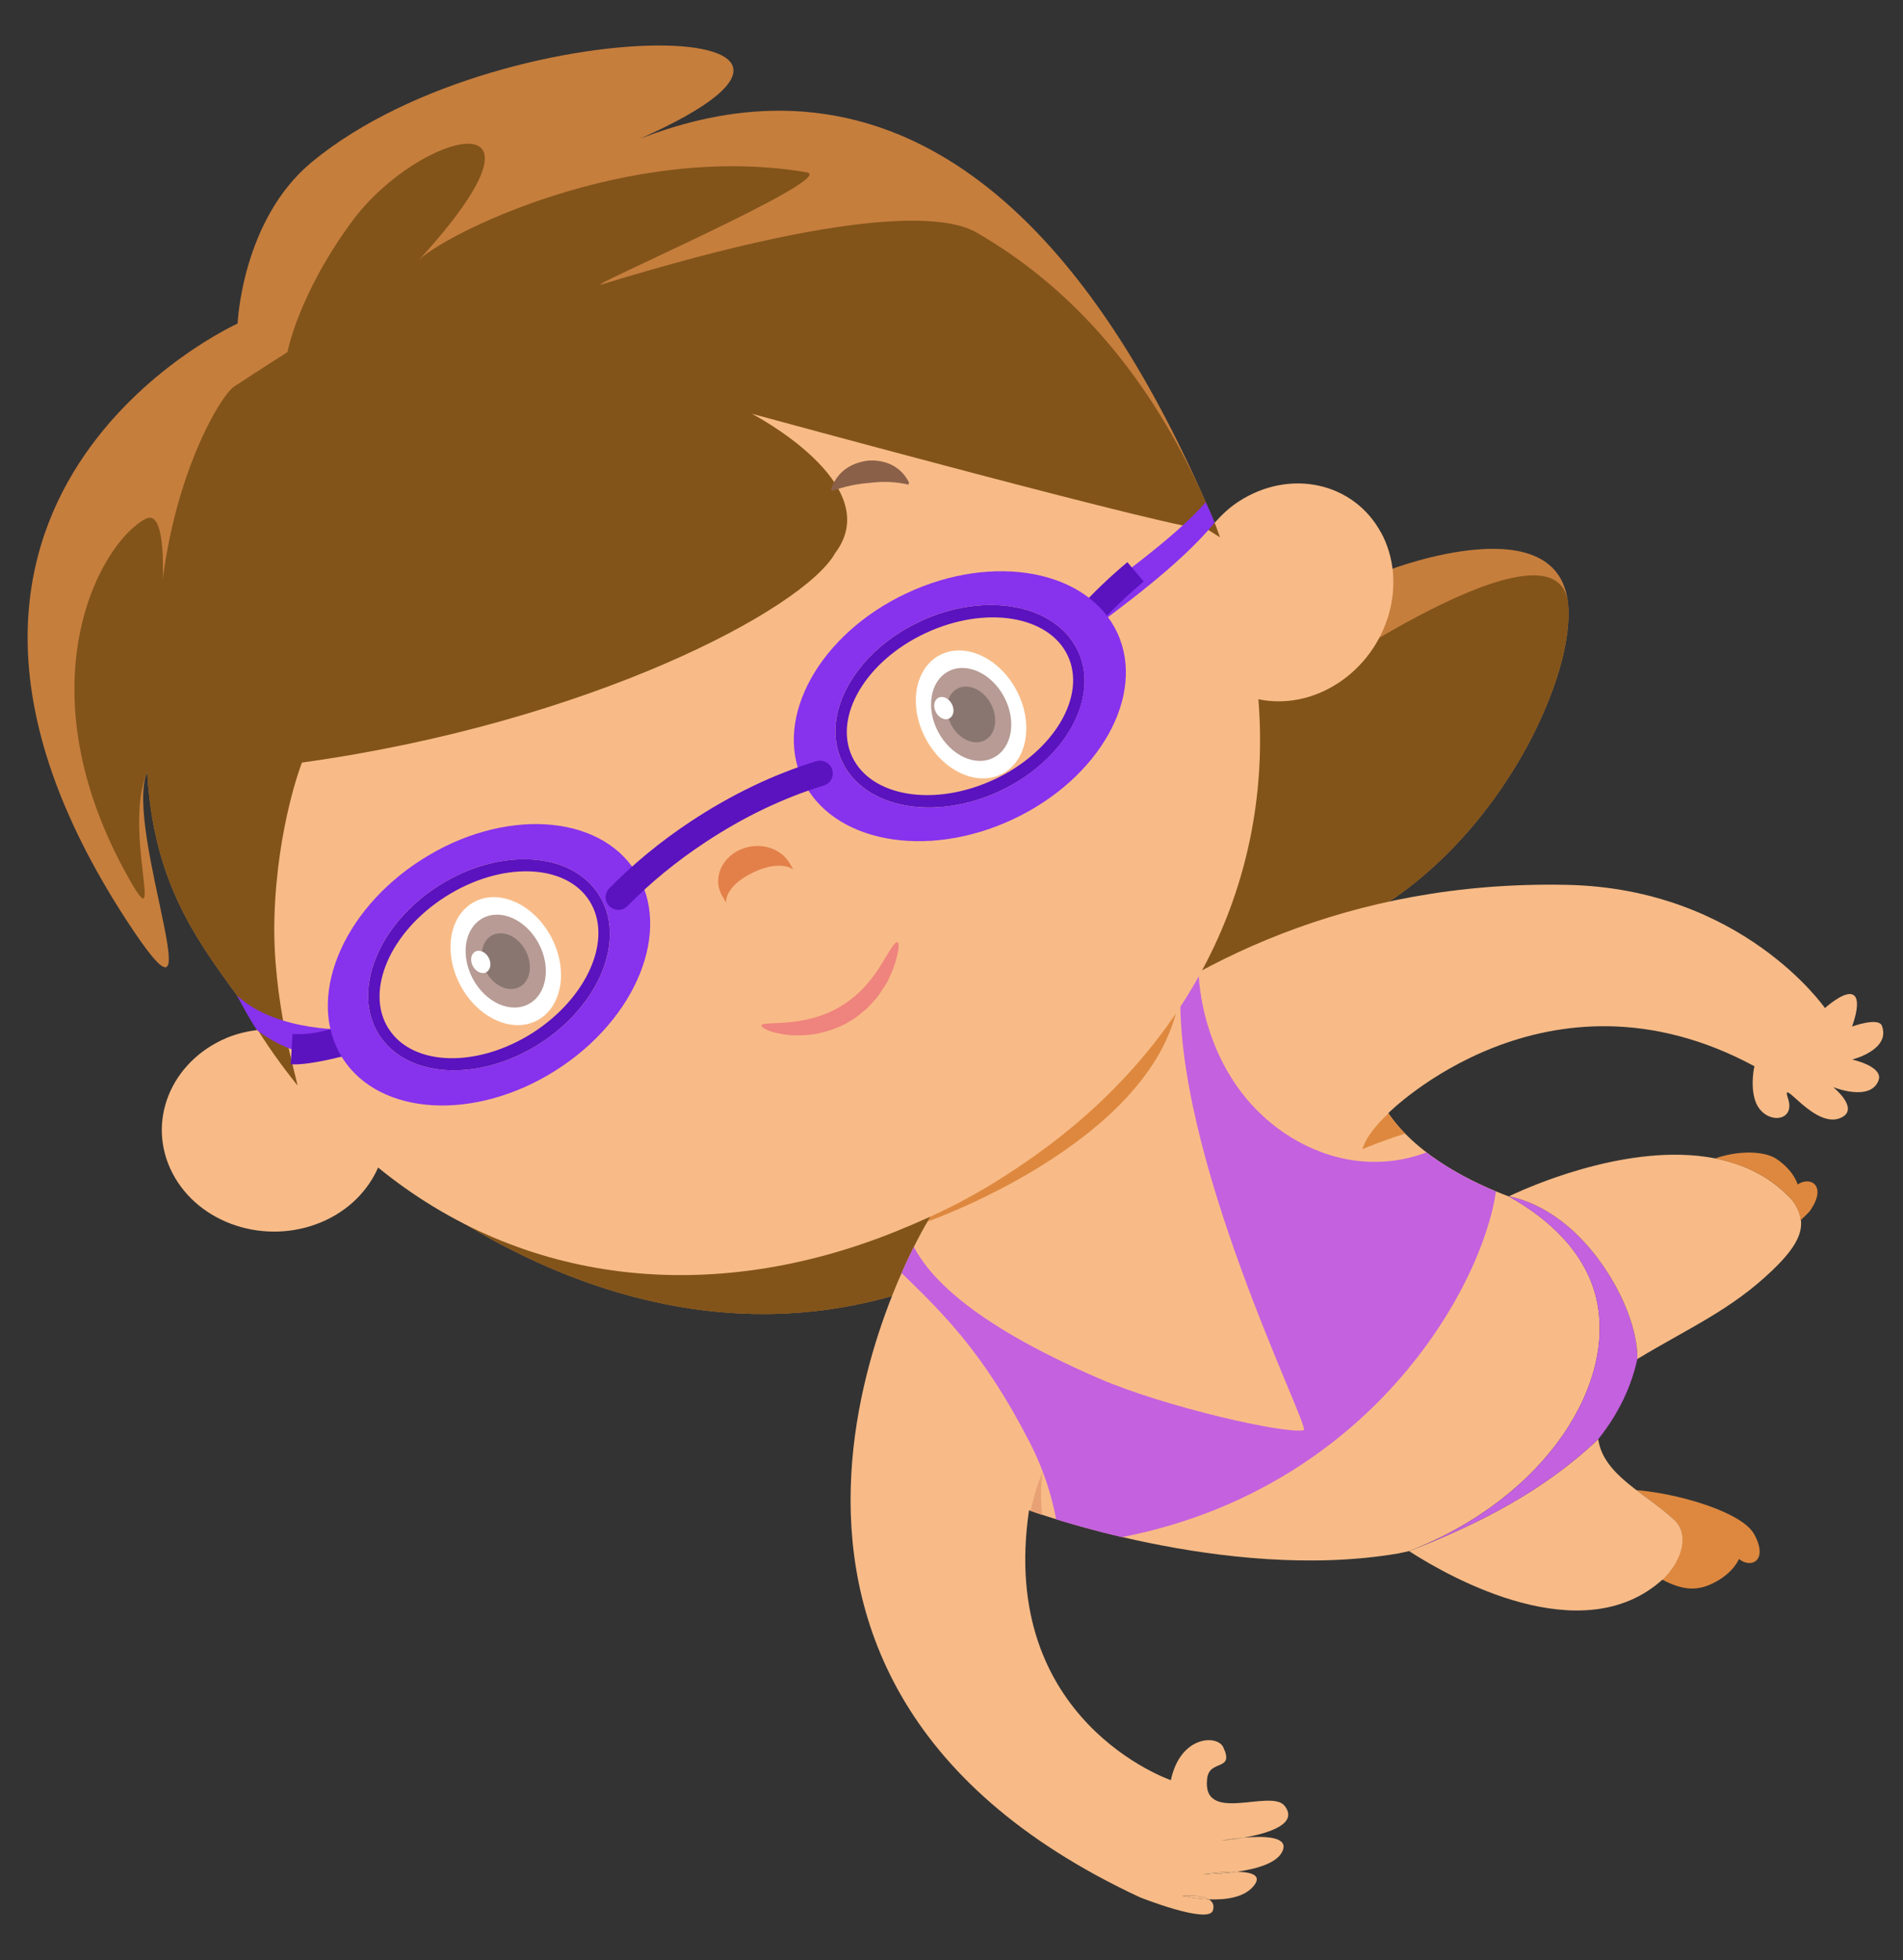 <?xml version="1.0" encoding="UTF-8"?>
<svg xmlns="http://www.w3.org/2000/svg" id="Layer_1" data-name="Layer 1" viewBox="0 0 284 292.56">
  <rect x="0" y="0" width="284" height="292.56" fill="#333333" stroke="none"/>
  <defs>
    <style>
      .cls-1 {
        fill: #82541a;
      }

      .cls-2 {
        fill: #de883f;
      }

      .cls-3 {
        fill: #897670;
      }

      .cls-4 {
        fill: #e3804a;
      }

      .cls-5 {
        fill: #f8bb87;
      }

      .cls-6 {
        fill: #ef837d;
      }

      .cls-7 {
        fill: #b79b94;
      }

      .cls-8 {
        fill: #8732ed;
      }

      .cls-9 {
        fill: #e7a174;
      }

      .cls-10 {
        fill: #5a13bf;
      }

      .cls-11 {
        fill: #fff;
      }

      .cls-12 {
        fill: #c461df;
      }

      .cls-13 {
        fill: #8b6049;
      }

      .cls-14 {
        fill: #c67e3d;
      }
    </style>
  </defs>
  <path class="cls-14" d="M234.03,90.28c-1.26-14.83-25.96-5.52-26.97-5.13-14.25-2.26-19.57-3.01-25.8-7.12l-1.32-3.09C144.36-6.39,98.78,19.64,88.38,23.63c55.28-21.26-12.27-23.79-41.79.51-10.5,8.64-11.13,24.15-11.13,24.15,0,0-57.54,25.97-16.68,88.9,14.4,22.18-.48-13.36,3.19-22.01.86,15.91,6.82,24.42,13.39,33.36l3.05,5.24c7.23,15.71,88.05,94.01,155.79-13.07,25.53-7.22,40.92-37.56,39.83-50.43Z"></path>
  <path class="cls-1" d="M234.03,90.28c-1.26-14.83-39.83,12.43-40.84,12.82-14.25-2.26-5.7-20.96-11.93-25.07l-1.32-3.09c-8.86-20.08-21.05-32.68-34.26-40.27-3.47-2-15.05-4.73-55.66,7.71-4.99,1.53,35.26-15.83,30.39-16.66-27.04-4.61-54.69,9.59-57.97,13.18,23.02-25.16.09-19.4-9.87-5.91-8.08,10.94-9.67,19.56-9.67,19.56,0,0-4.22,2.68-7.95,5.14-2.18,1.44-10.12,14.86-11.21,34.73-.23,4.23,2.44-17.33-2.04-14.97-6.88,3.64-18.65,25.12-2.39,53.8,5.43,9.59-1.02-7.42,2.66-16.07.86,15.91,6.82,24.42,13.39,33.36l3.05,5.24c7.23,15.71,88.05,94.01,155.79-13.07,25.53-7.22,40.92-37.56,39.83-50.43Z"></path>
  <path class="cls-5" d="M276.38,158.14s5.8-1.42,4.48-5.03c-.5-1.37-4.47.1-4.47.1,0,0,1.81-4.65-.22-4.85-1.37-.13-3.82,2.09-3.82,2.09,0,0-12.33-17.84-38.49-18.39-65.46-1.36-95.43,50.24-95.43,50.24,0,0-40.92,67.02,31.68,100.86,0,0,10.25,4.08,10.9,1.97.25-.81-.06-1.33-.6-1.66-2.17-.09-3.96-.51-3.96-.51,0,0,2.67-.28,3.96.51,2.45.1,5.38-.24,6.79-2.13,1.13-1.52-.56-1.95-2.62-1.99-2.61.37-4.95.37-4.95.37,0,0,2.7-.42,4.95-.37,3.04-.43,6.44-1.37,6.94-3.45.44-1.84-3.06-1.89-5.9-1.64-1.88.33-3.44.45-3.44.45,0,0,1.58-.29,3.44-.45,3.53-.62,8.23-1.99,6.1-4.74-2.03-2.63-12.45,2.88-11.56-4.13.36-2.85,4.12-1.01,2.39-4.64-.89-1.87-6.4-1.75-7.81,4.93,0,0-25.83-8.78-21.17-40.28,0,0,29.3,10.82,55,6.46.59-.1,1.15-.25,1.73-.37,20.78-8.09,31.27-25.52,27.77-38.33-2.07-7.57-8.68-12.25-12.92-14.6-.02,0-.05-.02-.07-.03-.1-.01-.17-.02-.17-.02,0,0,.07,0,.17.02-4.89-1.84-13.41-5.8-17.89-12.4,0,0,23.58-23.73,54.64-7,0,0-.63,2.59.05,4.94,1.13,3.87,6.22,3.59,4.96-.12-1.24-3.66,4.09,4.95,8.08,2.78,2.53-1.37-1.35-4.49-1.35-4.49,0,0,5.48,2.24,6.76-.94.87-2.15-3.96-3.18-3.96-3.18Z"></path>
  <path class="cls-12" d="M223.26,177.83c-3.06-1.27-6.92-3.19-10.38-5.83-7.25,2.69-14.46,1.28-20.21-2.26-10.86-6.7-13.53-18.6-13.8-24.53-.88.48-1.8.95-2.65,1.44-1.49,25.45,19.5,66.55,18.34,66.8-2.76.61-20.64-3.45-30.45-7.68-20.21-8.73-25.67-15.82-27.73-19.67-.55,1.09-1.17,2.39-1.83,3.89,6.16,6,12.29,11.89,19.21,25.45,2.15,4.22,3.27,8.17,3.86,11.31,2.42.75,5.76,1.71,9.82,2.66,36.91-7.22,53.69-37.11,55.81-51.57Z"></path>
  <path class="cls-5" d="M176.45,282.96s1.79.43,3.96.51c-1.29-.79-3.96-.51-3.96-.51Z"></path>
  <path class="cls-5" d="M184.58,279.35c-2.25-.05-4.95.37-4.95.37,0,0,2.34,0,4.95-.37Z"></path>
  <path class="cls-5" d="M185.62,274.26c-1.86.16-3.44.45-3.44.45,0,0,1.56-.12,3.44-.45Z"></path>
  <path class="cls-2" d="M138.43,182.31s37.24-13.04,37.8-36.21c-26.74,14.88-37.8,36.21-37.8,36.21Z"></path>
  <path class="cls-2" d="M261.76,228.93c-1.79-3.2-11.01-6-17.56-6.54,1.92,1.47,3.99,2.88,5.69,4.48,2.09,1.98,1.39,5.72-1.8,8.89,3.56,1.9,5.74,1.51,7.92.34,2.76-1.47,3.51-3.44,3.51-3.44,1.77,1.5,4.48.28,2.24-3.74Z"></path>
  <path class="cls-9" d="M153.8,225.5c.28.1.88.31,1.75.6-.48-3.66.08-6.46.08-6.46,0,0-1.07,2.23-1.83,5.86Z"></path>
  <path class="cls-2" d="M207.21,166.18c-3.5,3.21-3.87,5.32-3.87,5.32,0,0,3.01-1.28,6.35-2.31-.91-.94-1.75-1.93-2.49-3.01Z"></path>
  <path class="cls-5" d="M206.09,79.47c-4.08-7.5-13.58-9.58-21.22-4.63-1.38.89-2.55,2-3.6,3.18.31.73.53,1.45.81,2.18-.1-.07-.83-.53-1.99-1.25-1.37.95-67.89-17.2-67.89-17.2,0,0,20.23,10.47,12.45,20.78-4.68,8.41-36.84,25.36-79.59,31.28,0,0-3.67,9.35-4.1,22.94-.4,12.47,3.43,24.51,3.43,25.25-2.07-2.6-4.07-5.32-5.92-8.29-1.57.21-3.14.56-4.66,1.2-8.38,3.55-12,12.58-8.08,20.16,3.92,7.59,13.9,10.86,22.28,7.31,4.02-1.7,6.9-4.67,8.42-8.13,21.48,17.53,49.68,20.74,77.48,9.45,3.2-1.3,6.4-2.72,9.59-4.41,3.85-2.04,7.4-4.31,10.78-6.7,23.63-16.69,35.68-41.43,33.52-68.23,3.81.8,8.05.08,11.84-2.37,7.64-4.95,10.53-15.04,6.45-22.55Z"></path>
  <path class="cls-11" d="M138.14,110.22c2.59,4.88,7.72,7.23,11.47,5.25,3.74-1.99,4.68-7.55,2.09-12.44-2.59-4.88-7.72-7.23-11.47-5.25-3.74,1.99-4.68,7.55-2.09,12.44Z"></path>
  <ellipse class="cls-7" cx="144.93" cy="106.63" rx="5.57" ry="7.27" transform="translate(-33.06 80.3) rotate(-27.93)"></ellipse>
  <path class="cls-3" d="M141.97,108.19c1.13,2.13,3.36,3.15,5,2.29,1.63-.86,2.04-3.29.91-5.42-1.13-2.13-3.36-3.15-5-2.29-1.63.86-2.04,3.29-.91,5.42Z"></path>
  <path class="cls-11" d="M139.68,106.31c.45.85,1.35,1.26,2,.91.65-.35.82-1.32.36-2.17-.45-.85-1.35-1.26-2-.91-.65.35-.82,1.32-.36,2.17Z"></path>
  <path class="cls-11" d="M80.17,152.29c3.74-1.99,4.68-7.55,2.09-12.44-2.59-4.88-7.73-7.24-11.47-5.25-3.75,1.98-4.68,7.55-2.09,12.44,2.59,4.88,7.72,7.24,11.47,5.25Z"></path>
  <path class="cls-7" d="M78.88,149.86c2.72-1.44,3.4-5.49,1.52-9.03-1.88-3.55-5.61-5.25-8.33-3.81-2.72,1.44-3.4,5.49-1.52,9.03,1.88,3.55,5.61,5.25,8.33,3.81Z"></path>
  <path class="cls-3" d="M72.53,145.01c1.13,2.13,3.36,3.15,5,2.29,1.63-.86,2.04-3.29.91-5.42-1.13-2.13-3.36-3.15-5-2.29-1.63.86-2.04,3.29-.91,5.42Z"></path>
  <path class="cls-11" d="M70.57,144.19c.45.85,1.35,1.26,2,.91s.82-1.32.36-2.17c-.45-.85-1.35-1.26-2-.91-.65.35-.82,1.32-.36,2.17Z"></path>
  <path class="cls-13" d="M129.81,72.07c1.91-.25,3.87-.19,5.76.26l.09-.32c-1.36-2.71-3.97-3.44-6.18-3.26-2.22.31-4.43,1.39-5.47,4.24l.14.3c1.81-.68,3.74-1.09,5.67-1.22Z"></path>
  <path class="cls-4" d="M108.41,134.77s-.08-.17-.31-.5c-.19-.33-.54-.83-.76-1.58-.22-.75-.25-1.74.14-2.83.39-1.08,1.32-2.23,2.76-2.95,1.44-.71,3-.79,4.2-.5,1.21.3,2.09.87,2.65,1.44.56.58.83,1.12,1.03,1.45.17.35.28.51.28.51.04.01-.7-.65-2.16-.6-1.41-.03-2.98.57-4.01,1.09-1.03.51-2.44,1.38-3.19,2.48-.84,1.09-.65,2.03-.64,1.99Z"></path>
  <g>
    <path class="cls-8" d="M160.17,91.26l-1.51,1.15,2.29,3.02,1.5-1.15c4.45-3.37,13.5-9.81,18.81-16.25-.34-.93-.8-1.98-1.32-3.09-4.59,5.39-15.16,12.8-19.78,16.31Z"></path>
    <path class="cls-10" d="M160.9,90.94l-1.26,1.41,2.83,2.53,1.26-1.4c2.12-2.37,4.45-4.59,6.95-6.69l-2.43-2.89c-2.63,2.2-5.1,4.55-7.34,7.05Z"></path>
    <path class="cls-8" d="M54.12,157.19l-1.33-3.53s-11.49.57-17.43-5.11c1.17,2.19,2.28,4.23,3.05,5.24,7.95,5.99,15.7,3.4,15.7,3.4Z"></path>
    <path class="cls-10" d="M51.24,157.62l-1.44-4.2s-2.85,1.11-6.14.9l-.27,4.52c2.7.18,7.85-1.22,7.85-1.22Z"></path>
    <g>
      <path class="cls-10" d="M160.87,97.17c-3.27-7-13.82-8.99-23.53-4.44-9.73,4.53-14.98,13.91-11.68,20.9,3.26,7,13.8,8.98,23.52,4.45,9.74-4.56,14.97-13.91,11.7-20.91ZM148.36,116.34c-8.88,4.14-18.37,2.61-21.19-3.42-2.82-6.03,2.1-14.31,10.98-18.44,8.88-4.14,18.38-2.65,21.21,3.4,2.82,6.04-2.12,14.3-11,18.47Z"></path>
      <path class="cls-8" d="M166.73,94.42c-4.36-9.33-18.4-11.97-31.37-5.91-12.97,6.05-19.95,18.53-15.6,27.86,4.37,9.33,18.42,11.98,31.38,5.92,12.98-6.08,19.94-18.54,15.59-27.88ZM149.17,118.08c-9.72,4.53-20.26,2.55-23.52-4.45-3.29-6.99,1.95-16.37,11.68-20.9,9.71-4.55,20.26-2.57,23.53,4.44,3.27,7-1.96,16.35-11.7,20.91Z"></path>
    </g>
    <g>
      <path class="cls-10" d="M89.38,133.55c-4.15-6.53-14.85-7.12-23.91-1.36-9.05,5.76-13.04,15.72-8.9,22.24,4.15,6.52,14.86,7.12,23.92,1.36,9.05-5.77,13.03-15.74,8.89-22.24ZM57.99,153.53c-3.58-5.61.23-14.46,8.5-19.71,8.28-5.27,17.89-5,21.47.62,3.58,5.62-.24,14.44-8.5,19.73-8.27,5.25-17.89,4.98-21.46-.64Z"></path>
      <path class="cls-8" d="M94.84,130.07c-5.53-8.69-19.81-9.49-31.87-1.8-12.07,7.66-17.39,20.95-11.86,29.64,5.54,8.69,19.82,9.49,31.88,1.81,12.07-7.69,17.39-20.97,11.85-29.66ZM56.57,154.43c-4.14-6.52-.16-16.48,8.9-22.24,9.06-5.76,19.76-5.17,23.91,1.36,4.15,6.5.16,16.47-8.89,22.24-9.06,5.76-19.77,5.16-23.92-1.36Z"></path>
    </g>
    <path class="cls-10" d="M92.21,135.79c-.46-.02-.91-.2-1.25-.54-.76-.73-.76-1.93-.03-2.67,3.63-3.7,7.73-7.06,12.18-10,6.02-3.98,12.32-7.01,18.72-8.98.96-.28,2.07.26,2.37,1.27.3.99-.25,2.06-1.26,2.36-6.05,1.86-12.02,4.72-17.73,8.51-4.23,2.79-8.13,5.98-11.57,9.48-.38.4-.91.59-1.42.57Z"></path>
  </g>
  <path class="cls-5" d="M210.29,231.51l.04.02h0s.01,0,.02.01c.02.01.04.03.07.04,0,0,0,0,0,0,6.1,3.92,25.7,14.97,37.68,4.17,0,0,.02.02.02.03,3.21-3.16,3.88-6.94,1.77-8.92-4.18-3.94-10.64-6.7-11.37-12.07-8.03,7.64-17.8,12.67-28.23,16.71Z"></path>
  <path class="cls-12" d="M225.17,178.56h-.03c4.24,2.36,10.85,7.04,12.92,14.61,3.5,12.81-6.99,30.25-27.77,38.33,10.43-4.04,20.2-9.06,28.23-16.71,3.13-3.92,4.97-7.99,5.83-11.96,0,0,.38-4.97-3.96-12.15-6.18-10.22-13.75-11.89-15.22-12.12Z"></path>
  <path class="cls-5" d="M267.34,178.98c-9.36-10.08-25.7-6.54-35.11-3.29-.01,0-.02,0-.03.01h0c-3.78,1.31-6.43,2.56-7.03,2.86h0c1.47.23,9.03,1.9,15.22,12.12,4.34,7.18,3.96,12.15,3.96,12.15,7.62-4.61,13.98-7.31,20.13-13.22,3.97-3.81,5.81-6.92,2.87-10.64Z"></path>
  <path class="cls-2" d="M268.28,176.78s-.53-2.03-3.12-3.79c-1.92-1.3-5.89-1.27-9.23-.09,4.24.83,8.23,2.65,11.41,6.08.86,1.09,1.27,2.12,1.38,3.13.66-.62,1.27-1.21,1.38-1.38,2.65-3.75.1-5.26-1.83-3.95Z"></path>
  <path class="cls-6" d="M133.95,140.63c.3.09.2,1.64-.67,3.99-.26.58-.53,1.21-.83,1.88-.39.63-.83,1.3-1.3,2.01-.5.68-1.14,1.31-1.77,2-.72.58-1.44,1.26-2.3,1.75-1.67,1.1-3.51,1.66-5.16,2.02-1.68.28-3.2.3-4.46.16-2.51-.29-3.92-1.07-3.82-1.41.1-.36,1.57-.25,3.85-.44,2.27-.19,5.38-.75,8.2-2.54,2.84-1.75,4.75-4.3,5.93-6.27,1.21-1.96,1.93-3.28,2.31-3.16Z"></path>
</svg>
